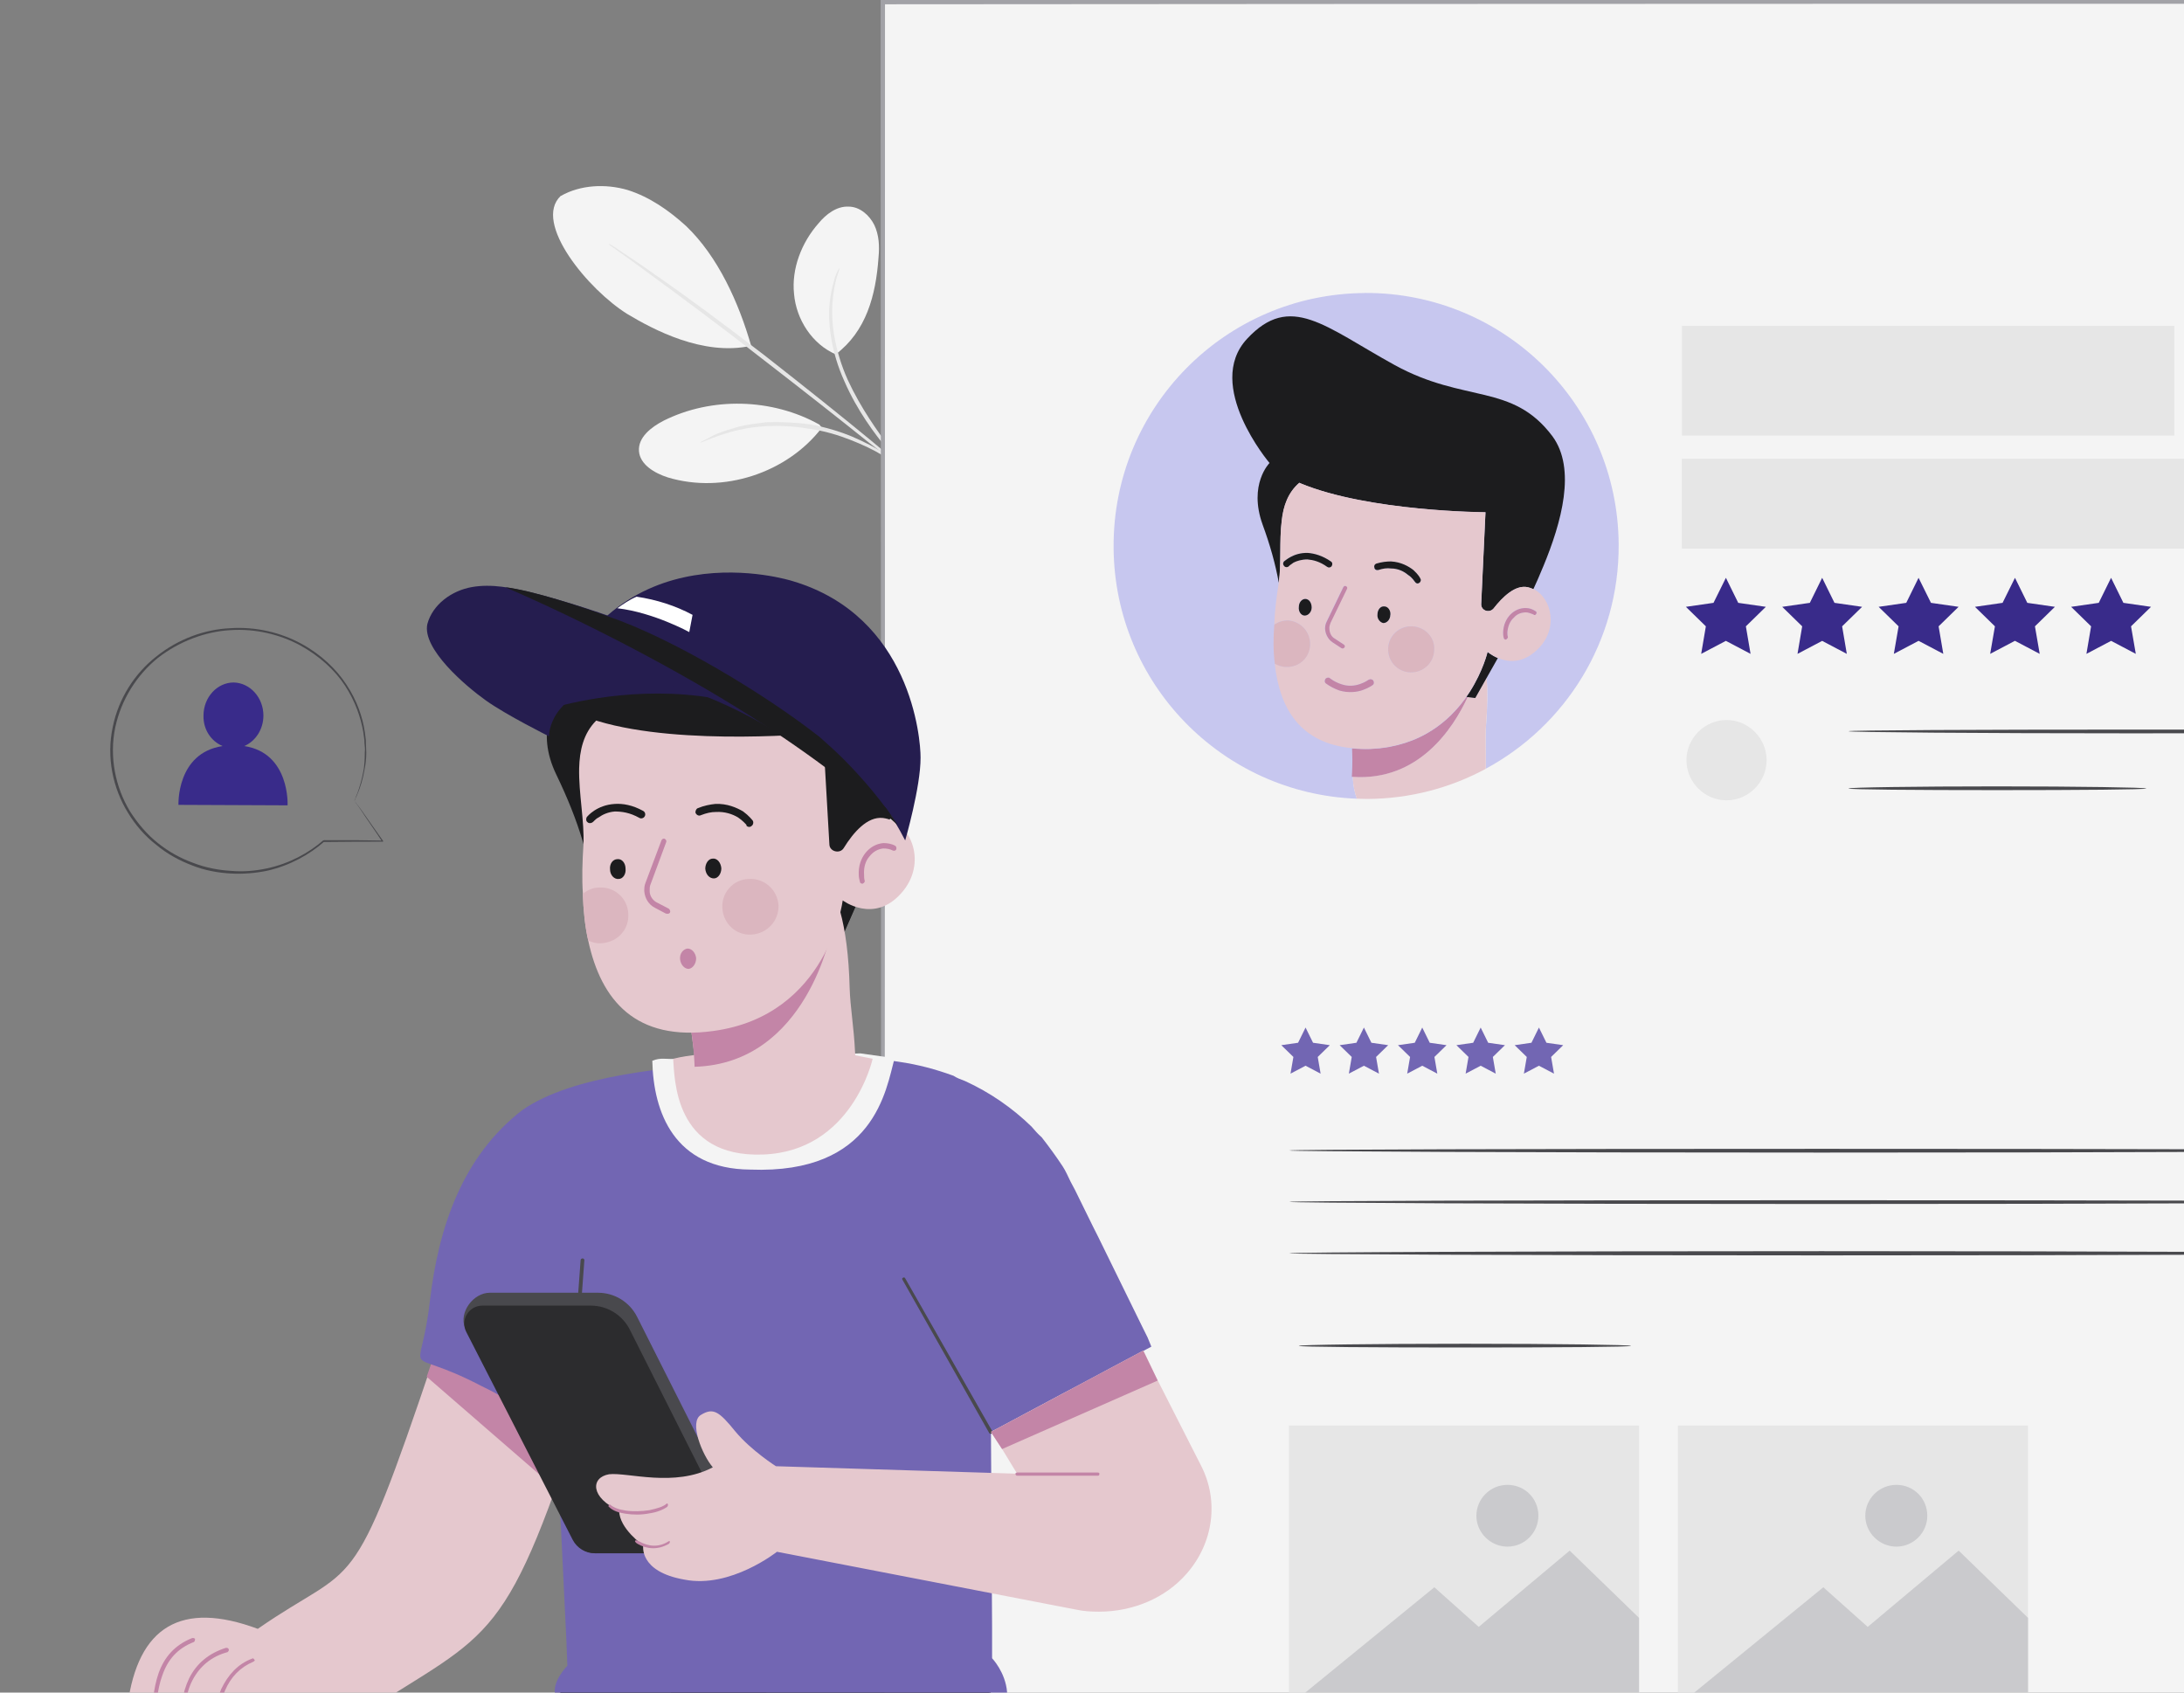 <svg width="280" height="217" viewBox="0 0 280 217" fill="none" xmlns="http://www.w3.org/2000/svg">
<rect x="0" y="0" width="280" height="217" fill="#808080" stroke="none"/>
<g clip-path="url(#clip0_148_1447)">
<path d="M71.9 25.12C74.44 23.68 77.66 23.54 80.47 24.36C83.28 25.25 85.75 26.97 87.94 28.96C92.05 32.87 94.73 38.84 96.3 44.33C90.13 45.7 83.68 42.2 80.46 40.28C75.46 37.19 68.26 28.55 71.89 25.11L71.9 25.12Z" fill="#F4F4F4"/>
<path d="M107.15 45.43C104.13 44.13 102.08 40.97 101.8 37.68C101.46 34.46 102.76 31.09 104.95 28.62C105.91 27.45 107.28 26.42 108.79 26.49C110.23 26.49 111.46 27.59 112.08 28.82C112.7 30.12 112.77 31.56 112.63 33.01C112.29 37.88 111.05 42.48 107.14 45.43H107.15Z" fill="#F4F4F4"/>
<path d="M116.81 60.94C116.81 61.01 116.47 60.73 115.99 60.12C115.44 59.57 114.76 58.82 113.87 57.72C112.16 55.66 109.89 52.64 108.25 48.87C106.54 45.1 106.06 41.25 106.4 38.58C106.54 37.21 106.88 36.18 107.09 35.42C107.36 34.73 107.57 34.39 107.64 34.39C107.71 34.39 106.95 35.97 106.75 38.58C106.48 41.26 107.02 44.96 108.67 48.67C110.38 52.38 112.58 55.4 114.16 57.52C114.98 58.55 115.6 59.37 116.15 60.06C116.63 60.61 116.84 60.95 116.84 60.95L116.81 60.94Z" fill="#E6E6E6"/>
<path d="M78.01 31.23C78.01 31.23 78.15 31.3 78.42 31.44C78.76 31.65 79.17 31.92 79.65 32.26C80.68 32.95 82.19 33.91 83.97 35.21C87.67 37.75 92.61 41.39 98.03 45.57C103.38 49.76 108.18 53.6 111.67 56.48C113.32 57.85 114.69 59.02 115.72 59.84C116.13 60.18 116.47 60.53 116.82 60.8L117.16 61.14C117.16 61.14 116.95 61.07 116.75 60.87C116.41 60.6 116.06 60.32 115.58 59.98C114.55 59.16 113.11 58.06 111.4 56.75C107.9 53.94 103.1 50.16 97.69 45.98C92.34 41.79 87.41 38.16 83.77 35.48C82.06 34.24 80.62 33.15 79.52 32.39C79.04 32.05 78.7 31.77 78.35 31.57C78.08 31.36 78.01 31.23 78.01 31.23Z" fill="#E6E6E6"/>
<path d="M105.02 54.42C98.99 51.06 91.24 50.85 85.07 53.94C83.49 54.76 81.78 56.07 81.92 57.85C82.06 59.57 83.91 60.66 85.62 61.21C92.68 63.34 100.91 60.66 105.37 54.83L105.03 54.42H105.02Z" fill="#F4F4F4"/>
<path d="M89.8 56.75C89.73 56.68 90.14 56.54 90.76 56.2C91.1 55.99 91.51 55.79 91.99 55.58C92.47 55.44 93.02 55.17 93.64 55.03C94.26 54.82 94.94 54.62 95.77 54.48C96.52 54.34 97.35 54.27 98.17 54.14C99.95 54.07 101.87 54.14 103.86 54.41C105.78 54.75 107.63 55.3 109.28 55.99C110.86 56.68 112.23 57.36 113.32 58.12C113.94 58.46 114.42 58.81 114.83 59.08C115.24 59.42 115.59 59.7 115.86 59.97C116.41 60.45 116.68 60.73 116.68 60.73C116.61 60.8 115.38 59.77 113.18 58.4C112.08 57.71 110.64 57.03 109.07 56.41C107.49 55.79 105.71 55.24 103.72 54.97C101.8 54.63 99.95 54.56 98.24 54.63C97.35 54.7 96.53 54.77 95.84 54.9C95.09 55.04 94.4 55.17 93.71 55.38C91.24 56.07 89.8 56.82 89.8 56.75Z" fill="#E6E6E6"/>
<path d="M45.45 102.64C45.45 102.64 45.54 102.77 45.68 103C45.87 103.22 46.1 103.54 46.42 103.98C47.03 104.87 47.96 106.17 49.12 107.82V107.91H49.07C47.02 107.91 44.46 107.91 41.53 107.95H41.44L41.35 107.82V107.78L41.54 107.92C39.72 109.53 37.21 110.96 34.28 111.63C32.79 111.94 31.21 112.08 29.58 111.99C27.95 111.9 26.23 111.59 24.65 110.96C23.02 110.34 21.44 109.49 20.04 108.32C18.6 107.2 17.39 105.82 16.41 104.21C14.46 101.04 13.62 97.07 14.46 93.18C15.2 89.56 17.25 86.35 20.05 84.16C22.84 81.93 26.24 80.68 29.55 80.54C32.85 80.32 36.02 81.12 38.58 82.5C41.14 83.88 43.14 85.8 44.44 87.81C45.79 89.86 46.49 91.96 46.77 93.84C46.82 94.06 46.82 94.33 46.86 94.55C46.91 94.77 46.91 95 46.91 95.22C46.91 95.67 46.96 96.07 46.96 96.47C46.96 97.27 46.87 98.03 46.73 98.7C46.5 100 46.17 100.98 45.89 101.65C45.75 101.96 45.66 102.23 45.56 102.41C45.51 102.55 45.47 102.63 45.47 102.63C45.42 102.63 45.47 102.54 45.56 102.36C45.61 102.18 45.7 101.96 45.84 101.64C46.07 100.97 46.4 99.99 46.63 98.65C46.72 98.03 46.77 97.27 46.77 96.46C46.82 96.06 46.77 95.66 46.72 95.21C46.72 94.99 46.72 94.76 46.67 94.54C46.62 94.32 46.62 94.09 46.58 93.87C46.25 91.99 45.56 89.94 44.25 87.93C42.95 85.92 40.95 84.09 38.43 82.71C35.92 81.37 32.8 80.57 29.54 80.79C26.33 80.97 22.98 82.22 20.23 84.36C17.53 86.55 15.53 89.72 14.78 93.25C13.99 97 14.78 100.93 16.69 104.06C17.67 105.58 18.83 106.96 20.23 108.08C21.63 109.2 23.16 110.05 24.75 110.62C26.33 111.24 28.01 111.56 29.59 111.65C31.22 111.79 32.76 111.65 34.2 111.34C37.13 110.72 39.6 109.33 41.41 107.77H41.55L41.6 107.9L41.41 107.77C41.6 107.68 41.64 107.72 41.74 107.72H45.6C46.9 107.72 48.07 107.77 49.09 107.77L49 107.9C47.88 106.2 46.95 104.91 46.35 103.97C46.07 103.57 45.84 103.21 45.65 102.99C45.51 102.77 45.46 102.63 45.46 102.63L45.45 102.64Z" fill="#49494D"/>
<path d="M31.32 95.65C32.74 95.04 33.77 93.53 33.77 91.74C33.77 89.45 32.08 87.55 29.96 87.5C27.84 87.5 26.09 89.4 26.09 91.74C26.04 93.53 27.07 95.04 28.54 95.65C22.6 96.54 22.88 103.19 22.88 103.19L36.87 103.25C36.87 103.25 37.2 96.55 31.32 95.65Z" fill="#392B8A"/>
<path d="M343.89 0.27H113.18V317.68H343.89V0.27Z" fill="#F4F4F4"/>
<path d="M278.76 41.77H215.63V55.84H278.76V41.77Z" fill="#E6E6E6"/>
<path d="M288.97 58.82H215.62V70.33H288.97V58.82Z" fill="#E6E6E6"/>
<path d="M226.49 97.46C226.49 100.27 224.16 102.61 221.35 102.61C218.54 102.61 216.21 100.28 216.21 97.46C216.21 94.64 218.54 92.31 221.35 92.31C224.16 92.31 226.49 94.64 226.49 97.46Z" fill="#E6E6E6"/>
<path d="M310.62 93.75C310.62 93.89 294.16 94.02 273.8 94.02C253.44 94.02 236.98 93.88 236.98 93.75C236.98 93.62 253.43 93.54 273.8 93.54C294.17 93.54 310.62 93.61 310.62 93.75Z" fill="#49494D"/>
<path d="M275.17 101.09C275.17 101.23 266.6 101.3 256.04 101.3C245.48 101.3 236.98 101.23 236.98 101.09C236.98 100.95 245.55 100.82 256.04 100.82C266.53 100.82 275.17 100.96 275.17 101.09Z" fill="#49494D"/>
<path d="M301.65 147.5C301.65 147.64 271.13 147.77 233.53 147.77C195.93 147.77 165.28 147.63 165.28 147.5C165.28 147.37 195.8 147.29 233.53 147.29C271.26 147.29 301.65 147.36 301.65 147.5Z" fill="#49494D"/>
<path d="M301.65 154.09C301.65 154.23 271.13 154.36 233.53 154.36C195.93 154.36 165.28 154.22 165.28 154.09C165.28 153.96 195.8 153.88 233.53 153.88C271.26 153.88 301.65 153.95 301.65 154.09Z" fill="#49494D"/>
<path d="M301.65 160.68C301.65 160.82 271.13 160.95 233.53 160.95C195.93 160.95 165.28 160.81 165.28 160.68C165.28 160.55 195.8 160.41 233.53 160.41C271.26 160.41 301.65 160.55 301.65 160.68Z" fill="#49494D"/>
<path d="M209.11 172.55C209.11 172.69 199.59 172.76 187.87 172.76C176.15 172.76 166.51 172.69 166.51 172.55C166.51 172.41 176.03 172.28 187.87 172.28C199.71 172.28 209.11 172.42 209.11 172.55Z" fill="#49494D"/>
<path d="M210.14 182.76H165.25V218.73H210.14V182.76Z" fill="#E6E6E6"/>
<path d="M165.24 218.72L183.89 203.5L189.58 208.58L201.24 198.8L210.13 207.42V218.72H165.24Z" fill="#CACACD"/>
<path d="M197.23 194.33C197.23 196.5 195.45 198.29 193.27 198.29C191.09 198.29 189.28 196.5 189.28 194.33C189.28 192.16 191.06 190.37 193.27 190.37C195.48 190.37 197.23 192.12 197.23 194.33Z" fill="#CACACD"/>
<path d="M260 182.76H215.11V218.73H260V182.76Z" fill="#E6E6E6"/>
<path d="M215.11 218.72L233.76 203.5L239.45 208.58L251.11 198.8L260 207.42V218.72H215.11Z" fill="#CACACD"/>
<path d="M247.09 194.33C247.09 196.5 245.31 198.29 243.13 198.29C240.95 198.29 239.14 196.5 239.14 194.33C239.14 192.16 240.92 190.37 243.13 190.37C245.34 190.37 247.09 192.12 247.09 194.33Z" fill="#CACACD"/>
<path d="M174.95 37.57C157.07 37.68 142.66 52.27 142.77 70.17V70.21C142.87 87.64 156.71 101.77 173.96 102.4C173.67 101.6 173.5 100.74 173.45 99.85V99.58C181.91 100.14 186.31 93.34 188.15 89.37C188.78 89.46 189.15 89.49 189.15 89.49L190.6 86.92C190.72 88.61 190.7 90.6 190.52 92.92C190.4 94.55 190.52 96.44 190.48 98.56C200.7 93.05 207.61 82.21 207.52 69.78V69.74C207.39 51.86 192.81 37.46 174.95 37.56V37.57Z" fill="#C7C7EF"/>
<path d="M190.52 92.92C190.7 90.6 190.72 88.62 190.6 86.92L189.15 89.49C189.15 89.49 188.78 89.45 188.15 89.37C186.31 93.34 181.91 100.14 173.44 99.58V99.85C173.49 100.74 173.67 101.6 173.95 102.4C174.41 102.42 174.87 102.43 175.34 102.43C180.82 102.4 185.97 101 190.48 98.57C190.52 96.45 190.4 94.56 190.52 92.93V92.92Z" fill="#E5C8CE"/>
<path d="M188.14 89.37C188.14 89.37 188.05 89.36 188 89.35V89.37C187.78 89.67 187.55 89.96 187.32 90.26C187.24 90.35 187.17 90.45 187.09 90.54C187.01 90.64 186.92 90.74 186.83 90.84C186.74 90.94 186.65 91.04 186.56 91.14C186.47 91.24 186.38 91.33 186.29 91.42C186.19 91.52 186.09 91.63 185.99 91.73C185.9 91.82 185.8 91.91 185.7 92C185.59 92.1 185.48 92.2 185.37 92.3C185.27 92.39 185.16 92.48 185.06 92.56C184.94 92.66 184.82 92.75 184.7 92.85C184.59 92.93 184.48 93.02 184.37 93.1C184.24 93.19 184.11 93.29 183.98 93.38C183.86 93.46 183.75 93.54 183.63 93.61C183.49 93.7 183.35 93.79 183.21 93.87C183.09 93.94 182.96 94.02 182.84 94.09C182.69 94.17 182.54 94.25 182.39 94.33C182.26 94.4 182.13 94.46 181.99 94.53C181.83 94.61 181.67 94.68 181.5 94.75C181.36 94.81 181.23 94.87 181.09 94.92C180.92 94.99 180.74 95.05 180.56 95.11C180.42 95.16 180.28 95.21 180.13 95.26C179.94 95.32 179.75 95.37 179.55 95.43C179.4 95.47 179.26 95.51 179.11 95.55C178.9 95.6 178.69 95.64 178.47 95.69C178.33 95.72 178.18 95.75 178.04 95.78C177.8 95.82 177.54 95.85 177.29 95.89C177.16 95.91 177.04 95.93 176.91 95.94C176.52 95.98 176.12 96.01 175.71 96.03C174.86 96.06 174.08 96.03 173.34 95.95C173.36 96.46 173.38 96.94 173.38 97.38C173.38 98.68 173.31 99.6 173.31 99.6C173.35 99.6 173.4 99.6 173.44 99.6C181.91 100.16 186.31 93.36 188.15 89.39L188.14 89.37Z" fill="#C385A7"/>
<path d="M166.59 61.9L166.73 61.97C175.51 65.61 190.45 65.68 190.45 65.68L189.9 77.48C189.9 78.3 190.93 78.65 191.48 78.03C192.65 76.52 194.29 74.94 195.87 75.29C196.12 75.34 196.35 75.43 196.58 75.54L196.6 75.5C196.77 75.13 196.94 74.74 197.12 74.35C197.16 74.25 197.21 74.15 197.25 74.05C197.43 73.63 197.61 73.21 197.79 72.77C197.81 72.72 197.84 72.67 197.86 72.61C200.19 66.98 202.11 60.12 199.03 55.93C193.89 49.07 187.79 51.74 178.8 46.8C169.82 41.86 165.43 37.47 159.88 43.44C154.33 49.41 162.76 59.36 162.76 59.36C162.76 59.36 160.02 62.1 161.87 67.25C162.84 69.9 163.52 72.33 163.95 74.72C164.31 72.23 164 69.37 164.33 66.77C164.54 64.85 165.15 63.13 166.59 61.9Z" fill="#1C1C1E"/>
<path d="M190.72 83.59C190.72 83.59 190.16 86 188.44 88.7C188.3 88.92 188.16 89.13 188 89.35C188.05 89.35 188.09 89.36 188.14 89.37C188.77 89.46 189.14 89.49 189.14 89.49L190.59 86.92L192.03 84.37C191.22 84.03 190.71 83.58 190.71 83.58L190.72 83.59Z" fill="#1C1C1E"/>
<path d="M196.57 75.53C196.34 75.42 196.11 75.33 195.86 75.28C194.28 74.94 192.64 76.52 191.47 78.02C190.92 78.64 189.89 78.29 189.89 77.47L190.44 65.67C190.44 65.67 175.49 65.6 166.72 61.96L166.58 61.89C165.14 63.13 164.52 64.84 164.32 66.76C163.99 69.36 164.3 72.22 163.94 74.71C163.93 74.78 163.92 74.86 163.91 74.93C163.64 76.65 163.43 78.36 163.36 80.08C163.84 79.74 164.46 79.53 165.14 79.53C166.79 79.67 168.02 81.04 167.95 82.69C167.88 84.34 166.51 85.57 164.87 85.5C164.32 85.5 163.84 85.29 163.43 85.09C164.05 90.89 166.73 95.29 173.33 95.92L173.37 97.35C173.37 96.91 173.36 96.43 173.33 95.92C174.07 95.99 174.85 96.03 175.7 96C176.11 95.98 176.51 95.95 176.9 95.91C177.03 95.9 177.15 95.87 177.28 95.86C177.53 95.83 177.79 95.8 178.03 95.75C178.18 95.72 178.32 95.69 178.46 95.66C178.68 95.62 178.89 95.57 179.1 95.52C179.25 95.48 179.39 95.44 179.54 95.4C179.73 95.35 179.93 95.29 180.12 95.23C180.27 95.18 180.41 95.13 180.55 95.08C180.73 95.02 180.9 94.96 181.08 94.89C181.22 94.83 181.36 94.78 181.49 94.72C181.65 94.65 181.82 94.58 181.98 94.5C182.11 94.44 182.25 94.37 182.38 94.3C182.53 94.22 182.68 94.14 182.83 94.06C182.96 93.99 183.08 93.92 183.2 93.84C183.34 93.76 183.48 93.67 183.62 93.58C183.74 93.5 183.86 93.43 183.97 93.35C184.1 93.26 184.23 93.17 184.36 93.07C184.47 92.99 184.58 92.91 184.69 92.82C184.81 92.72 184.93 92.63 185.05 92.53C185.16 92.44 185.26 92.36 185.36 92.27C185.47 92.17 185.58 92.07 185.69 91.97C185.79 91.88 185.89 91.79 185.98 91.7C186.08 91.6 186.18 91.5 186.28 91.39C186.37 91.3 186.47 91.2 186.55 91.11C186.64 91.01 186.73 90.91 186.82 90.81C186.91 90.71 187 90.61 187.08 90.51C187.16 90.42 187.23 90.32 187.31 90.23C187.55 89.93 187.77 89.64 187.98 89.34V89.32C188.15 89.1 188.29 88.88 188.43 88.67C190.15 85.97 190.71 83.56 190.71 83.56C190.71 83.56 191.22 84.01 192.03 84.35C193.22 84.86 195.07 85.14 196.95 83.42C199.9 80.78 199 76.66 196.56 75.5L196.57 75.53ZM183.86 83.38C183.79 85.03 182.42 86.26 180.77 86.19C179.12 86.12 177.89 84.75 177.96 83.1C178.03 81.45 179.4 80.22 181.05 80.29C182.7 80.36 184 81.73 183.86 83.38ZM176.59 78.78C176.59 78.16 177 77.68 177.48 77.75C177.89 77.75 178.3 78.23 178.24 78.85C178.24 79.4 177.83 79.88 177.35 79.88C176.94 79.81 176.53 79.33 176.6 78.78H176.59ZM176.45 72.26C177.13 72.05 177.75 71.99 178.3 71.99C179.6 72.06 180.56 72.61 181.18 73.09C181.8 73.64 182.07 74.12 182.07 74.19C182.21 74.33 182.14 74.6 181.93 74.74C181.72 74.88 181.52 74.81 181.38 74.6C181.31 74.53 181.04 74.05 180.49 73.71C180.01 73.3 179.26 72.89 178.3 72.89C177.82 72.82 177.27 72.89 176.65 73.1C176.44 73.17 176.17 73.03 176.17 72.76C176.1 72.55 176.24 72.35 176.44 72.28L176.45 72.26ZM172.54 75.14C172.68 75.21 172.75 75.35 172.68 75.48L170.55 79.87C170.48 80.08 170.41 80.28 170.41 80.49C170.41 81.04 170.61 81.59 171.09 81.86L172.25 82.62C172.39 82.69 172.46 82.89 172.32 83.03C172.25 83.1 172.11 83.17 171.98 83.1L170.82 82.34C170.2 81.93 169.86 81.17 169.86 80.49C169.86 80.22 169.93 79.94 170.07 79.67L172.19 75.28C172.26 75.14 172.4 75.07 172.53 75.14H172.54ZM165.34 72.46L165.27 72.53L165.2 72.6C165.06 72.74 164.79 72.74 164.65 72.6C164.44 72.39 164.44 72.19 164.58 71.98C164.65 71.98 165.74 70.81 167.67 70.88C168.49 70.95 169.52 71.22 170.62 71.98C170.83 72.12 170.83 72.39 170.69 72.6C170.55 72.74 170.35 72.81 170.14 72.67C169.18 71.98 168.36 71.78 167.6 71.71C166.85 71.71 166.23 71.92 165.82 72.12C165.61 72.26 165.48 72.39 165.34 72.46ZM167.26 78.91C166.78 78.91 166.44 78.36 166.51 77.81C166.51 77.19 166.92 76.78 167.33 76.78C167.81 76.78 168.15 77.26 168.15 77.88C168.15 78.43 167.74 78.91 167.26 78.91ZM174.73 88.45C173.97 88.73 172.88 88.86 171.71 88.52C171.16 88.31 170.54 88.04 170 87.63C169.79 87.49 169.79 87.22 169.93 87.01C170.07 86.87 170.34 86.8 170.48 86.94C171.03 87.35 171.51 87.56 171.92 87.7C172.88 88.04 173.7 87.91 174.32 87.7C174.94 87.49 175.35 87.22 175.42 87.15H175.49C175.63 87.01 175.9 87.08 176.04 87.22C176.18 87.43 176.18 87.7 175.97 87.84C175.97 87.84 175.49 88.18 174.74 88.46L174.73 88.45ZM196.95 78.71C196.88 78.85 196.68 78.92 196.61 78.78C196.27 78.64 195.93 78.5 195.65 78.5C195.03 78.5 194.49 78.71 194.07 79.19C193.59 79.6 193.31 80.29 193.25 81.04C193.25 81.25 193.25 81.45 193.32 81.66C193.32 81.8 193.18 81.93 193.05 82C192.91 82 192.78 81.86 192.78 81.73C192.71 81.52 192.71 81.25 192.71 81.04C192.78 79.19 194.15 77.88 195.66 77.95C196.07 77.95 196.48 78.09 196.89 78.36C197.03 78.43 197.03 78.57 196.96 78.7L196.95 78.71Z" fill="#E5C8CE"/>
<path d="M169.88 80.5C169.88 81.19 170.22 81.94 170.84 82.35L172 83.11C172.14 83.18 172.27 83.11 172.34 83.04C172.48 82.9 172.41 82.7 172.27 82.63L171.11 81.87C170.63 81.6 170.43 81.05 170.43 80.5C170.43 80.29 170.5 80.09 170.57 79.88L172.7 75.49C172.77 75.35 172.7 75.22 172.56 75.15C172.42 75.08 172.29 75.15 172.22 75.29L170.1 79.68C169.96 79.95 169.89 80.23 169.89 80.5H169.88Z" fill="#C385A7"/>
<path d="M178.25 78.85C178.32 78.23 177.91 77.75 177.49 77.75C177.01 77.68 176.6 78.16 176.6 78.78C176.53 79.33 176.94 79.81 177.35 79.88C177.83 79.88 178.24 79.4 178.24 78.85H178.25Z" fill="#1C1C1E"/>
<path d="M167.34 76.79C166.93 76.79 166.52 77.2 166.52 77.82C166.45 78.37 166.79 78.92 167.27 78.92C167.75 78.92 168.16 78.44 168.16 77.89C168.16 77.27 167.82 76.79 167.34 76.79Z" fill="#1C1C1E"/>
<path d="M195.66 77.96C194.15 77.89 192.78 79.2 192.71 81.05C192.71 81.26 192.71 81.53 192.78 81.74C192.78 81.88 192.92 82.01 193.05 82.01C193.19 81.94 193.32 81.8 193.32 81.67C193.25 81.46 193.25 81.26 193.25 81.05C193.32 80.3 193.59 79.61 194.07 79.2C194.48 78.72 195.03 78.51 195.65 78.51C195.92 78.51 196.27 78.65 196.61 78.78C196.68 78.92 196.88 78.85 196.95 78.71C197.02 78.57 197.02 78.44 196.88 78.37C196.47 78.09 196.06 77.96 195.65 77.96H195.66Z" fill="#C385A7"/>
<path d="M176.67 73.09C177.29 72.88 177.84 72.81 178.32 72.88C179.28 72.88 180.03 73.29 180.51 73.7C181.06 74.04 181.33 74.52 181.4 74.59C181.54 74.8 181.74 74.87 181.95 74.73C182.16 74.59 182.22 74.32 182.09 74.18C182.09 74.11 181.81 73.63 181.2 73.08C180.58 72.6 179.62 72.05 178.32 71.98C177.77 71.98 177.16 72.05 176.47 72.25C176.26 72.32 176.13 72.52 176.2 72.73C176.2 73 176.47 73.14 176.68 73.07L176.67 73.09Z" fill="#1C1C1E"/>
<path d="M176.05 87.23C175.91 87.09 175.64 87.02 175.5 87.16H175.43C175.36 87.23 174.95 87.5 174.33 87.71C173.71 87.92 172.89 88.05 171.93 87.71C171.52 87.57 171.04 87.37 170.49 86.95C170.35 86.81 170.08 86.88 169.94 87.02C169.8 87.23 169.8 87.5 170.01 87.64C170.56 88.05 171.17 88.33 171.72 88.53C172.88 88.87 173.98 88.74 174.74 88.46C175.49 88.19 175.97 87.84 175.97 87.84C176.18 87.7 176.18 87.43 176.04 87.22L176.05 87.23Z" fill="#C385A7"/>
<path d="M170.16 72.68C170.37 72.82 170.57 72.75 170.71 72.61C170.85 72.4 170.85 72.13 170.64 71.99C169.54 71.23 168.52 70.96 167.69 70.89C165.77 70.82 164.67 71.99 164.6 71.99C164.46 72.2 164.46 72.4 164.67 72.61C164.81 72.75 165.08 72.75 165.22 72.61L165.29 72.54L165.36 72.47C165.5 72.4 165.63 72.26 165.84 72.13C166.25 71.92 166.87 71.72 167.62 71.72C168.37 71.79 169.2 71.99 170.16 72.68Z" fill="#1C1C1E"/>
<path d="M177.97 83.11C177.9 84.76 179.13 86.13 180.78 86.2C182.43 86.27 183.8 85.03 183.87 83.39C184.01 81.74 182.71 80.37 181.06 80.3C179.41 80.23 178.04 81.47 177.97 83.11Z" fill="#DBB6BF"/>
<path d="M167.96 82.7C168.03 81.05 166.8 79.68 165.15 79.54C164.46 79.54 163.85 79.75 163.37 80.09C163.23 81.81 163.23 83.52 163.44 85.1C163.85 85.31 164.33 85.51 164.88 85.51C166.53 85.58 167.9 84.34 167.96 82.7Z" fill="#DBB6BF"/>
<path d="M343.69 0.27L343.9 0.48C274.38 0.48 195.94 0.48 113.19 0.55L113.46 0.28C113.46 118.87 113.39 228.67 113.39 317.68L113.18 317.47C253.12 317.54 342.18 317.68 343.89 317.68C342.18 317.68 253.11 317.75 113.18 317.89H112.97V317.68C112.97 228.67 112.97 118.87 112.9 0.28V0H344.09V0.27C343.95 188.03 343.88 315.61 343.88 317.67L343.67 0.27H343.69Z" fill="#A2A2A7"/>
<path d="M112.77 371L86.85 370.86L85.82 301.48L86.03 210.21L126.28 214.88C127.93 222.15 131.42 229.02 132.31 237.18C132.79 241.3 129.71 254.75 128.61 258.11L118.94 288.79L112.77 371.01V371Z" fill="#49494D"/>
<path d="M73.21 212.33L49.97 288.09C46.61 298.52 47.71 308.82 53.47 318.42L85.21 354.79L103.79 331.53L77.46 301.88L101.87 262.35L97.76 210.4L81.03 212.19L73.21 212.33Z" fill="#49494D"/>
<path fill-rule="evenodd" clip-rule="evenodd" d="M16.35 218.67C15.36 222.14 15.93 224.29 18.04 225.12C22.13 226.69 26.92 228.1 32.27 229.25C35.44 229.25 37.7 227.68 39.11 224.7C60.46 209.49 63.14 214.04 71.88 188.99C69.98 177.33 63.99 166.5 55.67 173.95C44.89 205.94 45.88 199.91 33.05 208.83C23.25 205.19 17.69 208.5 16.35 218.67Z" fill="#E5C8CE"/>
<path d="M24.86 210.51C25 210.44 25 210.24 25 210.1C24.93 210.03 24.73 209.96 24.59 210.03C22.4 210.92 21.09 212.43 20.34 214.49C19.65 216.48 19.45 218.88 19.38 221.63C19.52 221.63 19.65 221.7 19.86 221.77C19.93 219.09 20.13 216.62 20.82 214.77C21.51 212.78 22.74 211.34 24.87 210.51H24.86Z" fill="#C385A7"/>
<path d="M29.18 211.81C29.32 211.67 29.39 211.54 29.32 211.47C29.32 211.33 29.18 211.26 28.98 211.26C26.79 211.95 25.21 213.25 24.25 215.17C23.36 217.02 22.95 219.49 23.15 222.58C23.29 222.65 23.49 222.72 23.7 222.72C23.49 219.63 23.77 217.16 24.66 215.45C25.62 213.6 27.13 212.36 29.19 211.81H29.18Z" fill="#C385A7"/>
<path d="M32.47 213.05C32.61 212.98 32.74 212.84 32.61 212.78C32.54 212.64 32.4 212.57 32.34 212.64C30.49 213.33 29.26 214.7 28.36 216.55C27.61 218.34 27.19 220.74 27.26 223.55C27.4 223.62 27.6 223.62 27.81 223.69C27.74 220.81 28.08 218.54 28.84 216.76C29.59 214.98 30.83 213.74 32.47 213.05Z" fill="#C385A7"/>
<path d="M54.7 176.51L70.13 189.89L73.35 180.15L55.66 173.77L54.7 176.51Z" fill="#C385A7"/>
<path d="M71.66 218.21C82.91 219.43 119.48 219.26 127.42 219.14L126.8 215.82L72.22 215L71.67 218.2L71.66 218.21Z" fill="#1C1C1E"/>
<path d="M66.15 180.08L67.66 180.9L71.22 182.82V182.96L71.29 184.33L71.91 195.72L71.98 197.16L72.53 208.55L72.6 209.99L72.74 213.56C72.74 213.56 70.61 215.69 71.23 217.47C71.37 217.95 74.86 218.29 80.14 218.57C80.62 218.57 81.17 218.64 81.65 218.64C85.28 218.78 89.6 218.85 94.2 218.85C94.61 218.85 95.16 218.92 95.71 218.92C99.89 218.92 104.14 218.92 108.19 218.85C108.67 218.85 109.22 218.78 109.7 218.78C114.43 218.71 118.82 218.57 122.25 218.23C122.8 218.23 123.21 218.16 123.76 218.16C127.19 217.89 129.24 217.47 129.11 216.92C128.9 214.38 127.19 212.6 127.19 212.6V208.55L127.12 197.16V195.72L127.05 184.33V183.57L128.28 182.95L136.23 178.69L137.81 177.87L147.61 172.65L147.13 171.48L146.45 170.11L140.83 158.65L140.14 157.28L137.81 152.54L137.26 151.51C136.92 150.82 136.64 150.14 136.23 149.52C135.41 148.28 134.52 147.05 133.55 145.81C133.07 145.4 132.66 144.92 132.25 144.44C129.78 142.04 126.9 140.05 123.75 138.61C123.2 138.4 122.65 138.2 122.24 137.92C119.98 137.1 117.71 136.48 115.25 136.13L111.55 135.58L109.7 135.37L108.19 135.1H108.12L95.71 136.06L94.2 136.2C85.9 136.82 73.49 137.78 66.98 142.31C59.23 148.28 56.22 157.41 55.12 166.74C53.89 177.65 51.21 172.23 61.63 177.65C63.21 178.41 64.65 179.23 66.16 180.05L66.15 180.08Z" fill="#7266B3"/>
<path d="M73.07 180.15L74.44 161.55C74.44 161.41 74.58 161.34 74.71 161.34C74.84 161.34 74.92 161.48 74.92 161.55L73.55 180.22C73.55 180.29 73.48 180.36 73.34 180.36C73.13 180.36 73.07 180.29 73.07 180.15Z" fill="#49494D"/>
<path d="M76.67 165.74H62.79C60.7 165.74 58.83 168.22 59.6 170.2L73.53 197.43C74.08 198.48 75.18 199.14 76.34 199.14L93.3 199.09C95.23 198.87 95.94 196.72 95.12 195.51L81.68 168.83C80.74 166.96 78.82 165.74 76.67 165.74Z" fill="#49494D"/>
<path d="M75.74 167.39H61.86C60.1 167.39 59 169.21 59.77 170.75L73.43 197.43C73.98 198.48 75.08 199.14 76.24 199.14H92.98C94.03 199.14 94.69 198.09 94.19 197.16L80.75 170.48C79.81 168.61 77.89 167.39 75.74 167.39Z" fill="#2C2C2E"/>
<path d="M126.82 183.72L115.71 164.09C115.64 164.02 115.64 163.82 115.78 163.82C115.85 163.75 115.98 163.75 116.05 163.89L127.23 183.52C127.3 183.59 127.23 183.73 127.16 183.79C127.02 183.86 126.82 183.79 126.82 183.72Z" fill="#49494D"/>
<path d="M79.38 193.67C79.38 196 82.47 198.13 82.47 198.13C82.47 198.13 81.85 201.49 87.75 202.52C93.65 203.69 99.61 198.95 99.61 198.95L137.94 206.36C138.9 206.57 139.86 206.63 140.89 206.63C145.21 206.63 149.39 204.91 152.13 201.76C155.56 197.85 156.31 192.43 153.98 187.9L148.43 176.99L146.58 173.15L127.04 183.58L128.48 185.78L130.4 188.94L99.48 187.98C99.48 187.98 96.33 185.99 94.27 183.52C92.21 180.98 91.46 180.43 89.88 181.39C88.3 182.28 90.02 186.54 91.39 188.12C86.45 190.73 80.49 188.74 78.09 189.01C75.69 189.42 75.69 192.03 79.39 193.68L79.38 193.67Z" fill="#E5C8CE"/>
<path d="M78.2 192.89C78.7 193.31 79.38 193.55 80.24 193.67C81.18 193.81 82.26 193.76 83.24 193.62C84.19 193.41 85.02 193.19 85.48 192.77C85.53 192.71 85.6 192.79 85.63 192.86C85.66 192.93 85.63 193.07 85.54 193.19C85.05 193.54 84.2 193.9 83.23 194.03C82.24 194.23 81.17 194.22 80.2 194.07C79.34 193.95 78.58 193.7 78.09 193.21C78.01 193.2 77.99 193.06 78.04 193C78.1 192.87 78.18 192.88 78.22 192.89H78.2Z" fill="#C385A7"/>
<path d="M81.94 197.61C83.12 198.28 84.43 198.43 85.71 197.61C85.83 197.53 85.88 197.56 85.88 197.71C85.88 197.78 85.81 197.89 85.75 197.93C84.33 198.75 82.92 198.61 81.75 197.94C81.19 197.62 81.38 197.29 81.94 197.61Z" fill="#C385A7"/>
<path d="M130.39 188.79H140.74C140.88 188.79 140.95 188.86 140.95 188.93C140.95 189.14 140.88 189.2 140.74 189.2H130.39C130.32 189.2 130.18 189.13 130.18 188.93C130.18 188.86 130.32 188.79 130.39 188.79Z" fill="#C385A7"/>
<path d="M127.03 183.58L128.47 185.78L148.42 177L146.57 173.16L127.03 183.59V183.58Z" fill="#C385A7"/>
<path d="M83.63 136.02C83.77 142.61 86.44 149.88 96.18 149.95C112.16 150.57 113.6 139.66 114.69 135.67L110.3 135.05L87.06 135.87L86.99 135.73C85.34 135.87 84.8 135.52 83.63 136V136.02Z" fill="#F4F4F4"/>
<path d="M86.3 135.74C86.51 138.21 86.37 148.44 97.82 148.02C109.27 147.61 111.88 135.74 111.88 135.74L108.73 135.12C108.73 135.12 107.56 122.56 108.73 113.5L86.93 124.69C87.07 124.9 87.27 125.1 87.41 125.38C90.02 128.88 89.54 135.19 89.54 135.19C88.51 135.33 87.41 135.46 86.32 135.74H86.3Z" fill="#E5C8CE"/>
<path d="M71.49 89.83C71.49 89.83 68.47 93.47 71.35 99.37C74.16 105.2 75.74 110.28 76.29 115.98C76.77 120.65 97.34 122.22 104.4 122.64C105.91 122.78 106.8 122.78 106.8 122.78L111.74 111.52C112.36 109.53 113.93 105.76 115.24 101.43C117.37 94.43 115.33 89.79 111.01 85.12C104.09 77.5 71.5 89.83 71.5 89.83H71.49Z" fill="#1C1C1E"/>
<path d="M102.42 120.37L104.41 122.63C105.92 122.77 106.81 122.77 106.81 122.77L111.75 111.51C112.37 109.52 113.94 105.75 115.25 101.42C109.63 99.5 105.51 93.94 105.51 93.94L102.43 120.36L102.42 120.37Z" fill="#1C1C1E"/>
<path d="M100.02 145.97C105.78 145.63 110.1 140.55 109.62 134.85C109.48 131.76 109 129.09 108.93 126.68C108.11 93.67 86.1 118.17 88.5 131.21L89.25 137.04C90 142.39 94.67 146.24 100.01 145.96L100.02 145.97Z" fill="#E5C8CE"/>
<path d="M89.05 136.77C103.52 136.36 106.6 119.27 106.6 119.27L86.1 125.17C88.91 128.6 89.05 136.77 89.05 136.77Z" fill="#C385A7"/>
<path d="M74.72 114.61C74.79 116.67 74.99 118.73 75.41 120.58C77.06 128.27 81.51 133.55 91.45 132.18C106.19 130.19 108.04 115.44 108.04 115.44C108.04 115.44 112.02 118.46 115.51 114.55C119.01 110.71 116.81 105.29 113.18 104.87C111.19 104.66 109.41 106.72 108.18 108.71C107.7 109.53 106.33 109.19 106.33 108.23L105.51 93.96C105.51 93.96 87.55 95.74 76.65 92.45L76.44 92.38C74.79 94.03 74.31 96.22 74.25 98.49C74.18 101.71 74.94 105.28 74.8 108.3C74.66 110.43 74.59 112.56 74.73 114.61H74.72Z" fill="#E5C8CE"/>
<path d="M85.41 117.15L83.97 116.39C83.15 115.98 82.67 115.15 82.6 114.26C82.6 113.92 82.6 113.57 82.74 113.23L84.8 107.74C84.87 107.6 85.01 107.47 85.21 107.53C85.35 107.6 85.48 107.8 85.42 107.94L83.36 113.5C83.29 113.71 83.29 113.98 83.29 114.25C83.29 114.87 83.7 115.49 84.32 115.76L85.76 116.51C85.9 116.65 85.97 116.85 85.9 116.99C85.83 117.13 85.63 117.2 85.42 117.13L85.41 117.15Z" fill="#C385A7"/>
<path d="M90.42 111.38C90.49 112.14 90.97 112.62 91.52 112.62C92.07 112.62 92.48 112 92.48 111.32C92.41 110.56 91.93 110.02 91.38 110.08C90.83 110.08 90.42 110.7 90.42 111.38Z" fill="#1C1C1E"/>
<path d="M78.21 111.45C78.21 112.21 78.76 112.75 79.31 112.69C79.86 112.69 80.27 112.07 80.2 111.39C80.2 110.63 79.72 110.09 79.17 110.15C78.55 110.15 78.14 110.77 78.21 111.45Z" fill="#1C1C1E"/>
<path d="M87.19 122.98C87.26 123.67 87.74 124.22 88.29 124.22C88.84 124.15 89.25 123.53 89.25 122.85C89.18 122.16 88.7 121.61 88.15 121.61C87.6 121.68 87.12 122.23 87.19 122.98Z" fill="#C385A7"/>
<path d="M114.48 109.05C114.07 108.84 113.66 108.78 113.24 108.78C112.56 108.85 111.94 109.19 111.46 109.81C110.98 110.36 110.71 111.18 110.78 112.14C110.78 112.41 110.78 112.62 110.85 112.89C110.92 113.03 110.78 113.23 110.58 113.3C110.44 113.3 110.24 113.23 110.24 113.03C110.17 112.76 110.1 112.48 110.1 112.21C109.96 109.95 111.47 108.23 113.25 108.09C113.73 108.09 114.28 108.16 114.76 108.43C114.9 108.5 114.97 108.7 114.9 108.91C114.83 109.05 114.63 109.12 114.49 109.05H114.48Z" fill="#C385A7"/>
<path d="M95.7 105.82V105.75C95.63 105.68 95.22 105.2 94.6 104.79C93.91 104.38 92.95 104.04 91.79 104.1C91.17 104.1 90.56 104.24 89.87 104.51C89.6 104.65 89.32 104.51 89.18 104.24C89.11 104.03 89.25 103.69 89.45 103.62C90.27 103.28 91.03 103.14 91.71 103.07C93.22 103 94.45 103.55 95.27 104.03C96.02 104.58 96.44 105.13 96.5 105.2C96.64 105.41 96.57 105.75 96.36 105.89C96.15 106.1 95.81 106.03 95.67 105.82H95.7Z" fill="#1C1C1E"/>
<path d="M75.26 104.72C75.33 104.65 76.49 103.21 78.82 103.07C79.85 103 81.08 103.21 82.45 103.96C82.72 104.1 82.79 104.44 82.66 104.65C82.52 104.92 82.18 104.99 81.97 104.86C80.74 104.17 79.71 104.04 78.82 104.04C77.93 104.11 77.24 104.45 76.76 104.79C76.49 104.93 76.35 105.06 76.21 105.2L76.07 105.34L75.93 105.27L76.07 105.34L75.93 105.27L76.07 105.34C75.86 105.55 75.52 105.61 75.32 105.41C75.11 105.27 75.11 104.93 75.25 104.72H75.26Z" fill="#1C1C1E"/>
<path d="M92.61 116.46C92.75 118.45 94.39 119.96 96.38 119.82C98.37 119.68 99.88 118.04 99.81 116.05C99.67 114.06 97.96 112.55 95.97 112.69C93.98 112.76 92.47 114.47 92.61 116.46Z" fill="#DBB6BF"/>
<path d="M74.72 114.61C74.79 116.67 74.99 118.73 75.41 120.58C75.96 120.85 76.58 120.99 77.19 120.92C79.18 120.78 80.69 119.14 80.55 117.15C80.48 115.16 78.77 113.65 76.78 113.79C76.03 113.79 75.27 114.13 74.72 114.61Z" fill="#DBB6BF"/>
<path fill-rule="evenodd" clip-rule="evenodd" d="M70.3 90.93C70.3 90.93 101.99 80.34 116.05 107.75C116.05 107.75 118.04 100.88 118.02 97.13C118.04 94.69 116.77 78.98 101.58 74.49C101.58 74.49 78.38 67.09 70.31 90.93H70.3Z" fill="#251D4F"/>
<path fill-rule="evenodd" clip-rule="evenodd" d="M114.76 104.51C109.98 97.42 103.35 91.46 96.03 86.98C88.62 82.51 76.53 78.07 68.15 75.96C65.65 75.38 63.06 74.81 60.48 75.27C57.9 75.73 55.47 77.49 54.79 80C54.09 83.17 59.66 87.93 62.3 89.81C64.94 91.69 70.38 94.4 70.38 94.4C70.38 94.4 70.23 88.6 79.57 87.33C92.22 85.52 114.76 104.52 114.76 104.52V104.51Z" fill="#251D4F"/>
<path fill-rule="evenodd" clip-rule="evenodd" d="M88.37 81.04C88.37 81.04 83.79 78.52 79.14 77.98C79.92 77.43 80.71 76.88 81.61 76.5C84.18 76.88 86.61 77.66 88.79 78.83L88.37 81.03V81.04Z" fill="white"/>
<path fill-rule="evenodd" clip-rule="evenodd" d="M107.39 99.57C103.82 96.85 100.08 94.25 96.26 91.84C86.91 85.89 74.91 79.66 64.79 75.29C68.21 75.68 74.62 77.81 78.03 79.05C86.2 81.84 98.01 88.94 105.07 94.48C106.11 95.4 107.14 96.33 108.08 97.26C110.7 99.89 113.17 102.82 115.18 105.89C115.18 105.89 114.86 105.55 114.25 105.05C111.98 103.13 109.73 101.31 107.39 99.58V99.57Z" fill="#1C1C1E"/>
<path d="M221.27 82.16L218.1 83.83L218.7 80.3L216.14 77.8L219.68 77.29L221.27 74.08L222.85 77.29L226.39 77.8L223.83 80.3L224.43 83.83L221.26 82.16H221.27Z" fill="#392B8A"/>
<path d="M233.62 82.16L230.45 83.83L231.05 80.3L228.49 77.8L232.03 77.29L233.61 74.08L235.19 77.29L238.73 77.8L236.17 80.3L236.77 83.83L233.6 82.16H233.62Z" fill="#392B8A"/>
<path d="M245.97 82.16L242.8 83.83L243.41 80.3L240.85 77.8L244.39 77.29L245.97 74.08L247.56 77.29L251.1 77.8L248.54 80.3L249.14 83.83L245.97 82.16Z" fill="#392B8A"/>
<path d="M258.32 82.16L255.15 83.83L255.76 80.3L253.2 77.8L256.74 77.29L258.33 74.08L259.91 77.29L263.45 77.8L260.89 80.3L261.5 83.83L258.33 82.16H258.32Z" fill="#392B8A"/>
<path d="M270.66 82.16L267.49 83.83L268.09 80.3L265.53 77.8L269.07 77.29L270.65 74.08L272.23 77.29L275.77 77.8L273.21 80.3L273.82 83.83L270.65 82.16H270.66Z" fill="#392B8A"/>
<path d="M167.37 136.64L165.45 137.65L165.82 135.51L164.27 134L166.42 133.69L167.38 131.74L168.34 133.69L170.49 134L168.94 135.51L169.31 137.65L167.39 136.64H167.37Z" fill="#7266B3"/>
<path d="M174.85 136.64L172.93 137.65L173.3 135.51L171.75 134L173.9 133.69L174.86 131.74L175.82 133.69L177.97 134L176.42 135.51L176.79 137.65L174.87 136.64H174.85Z" fill="#7266B3"/>
<path d="M182.33 136.64L180.41 137.65L180.78 135.51L179.23 134L181.38 133.69L182.34 131.74L183.3 133.69L185.45 134L183.9 135.51L184.27 137.65L182.35 136.64H182.33Z" fill="#7266B3"/>
<path d="M189.82 136.64L187.9 137.65L188.27 135.51L186.72 134L188.87 133.69L189.83 131.74L190.79 133.69L192.94 134L191.39 135.51L191.76 137.65L189.84 136.64H189.82Z" fill="#7266B3"/>
<path d="M197.29 136.64L195.37 137.65L195.74 135.51L194.19 134L196.34 133.69L197.3 131.74L198.26 133.69L200.41 134L198.86 135.51L199.23 137.65L197.31 136.64H197.29Z" fill="#7266B3"/>
</g>
<defs>
<clipPath id="clip0_148_1447">
<rect width="280" height="217" fill="white"/>
</clipPath>
</defs>
</svg>

